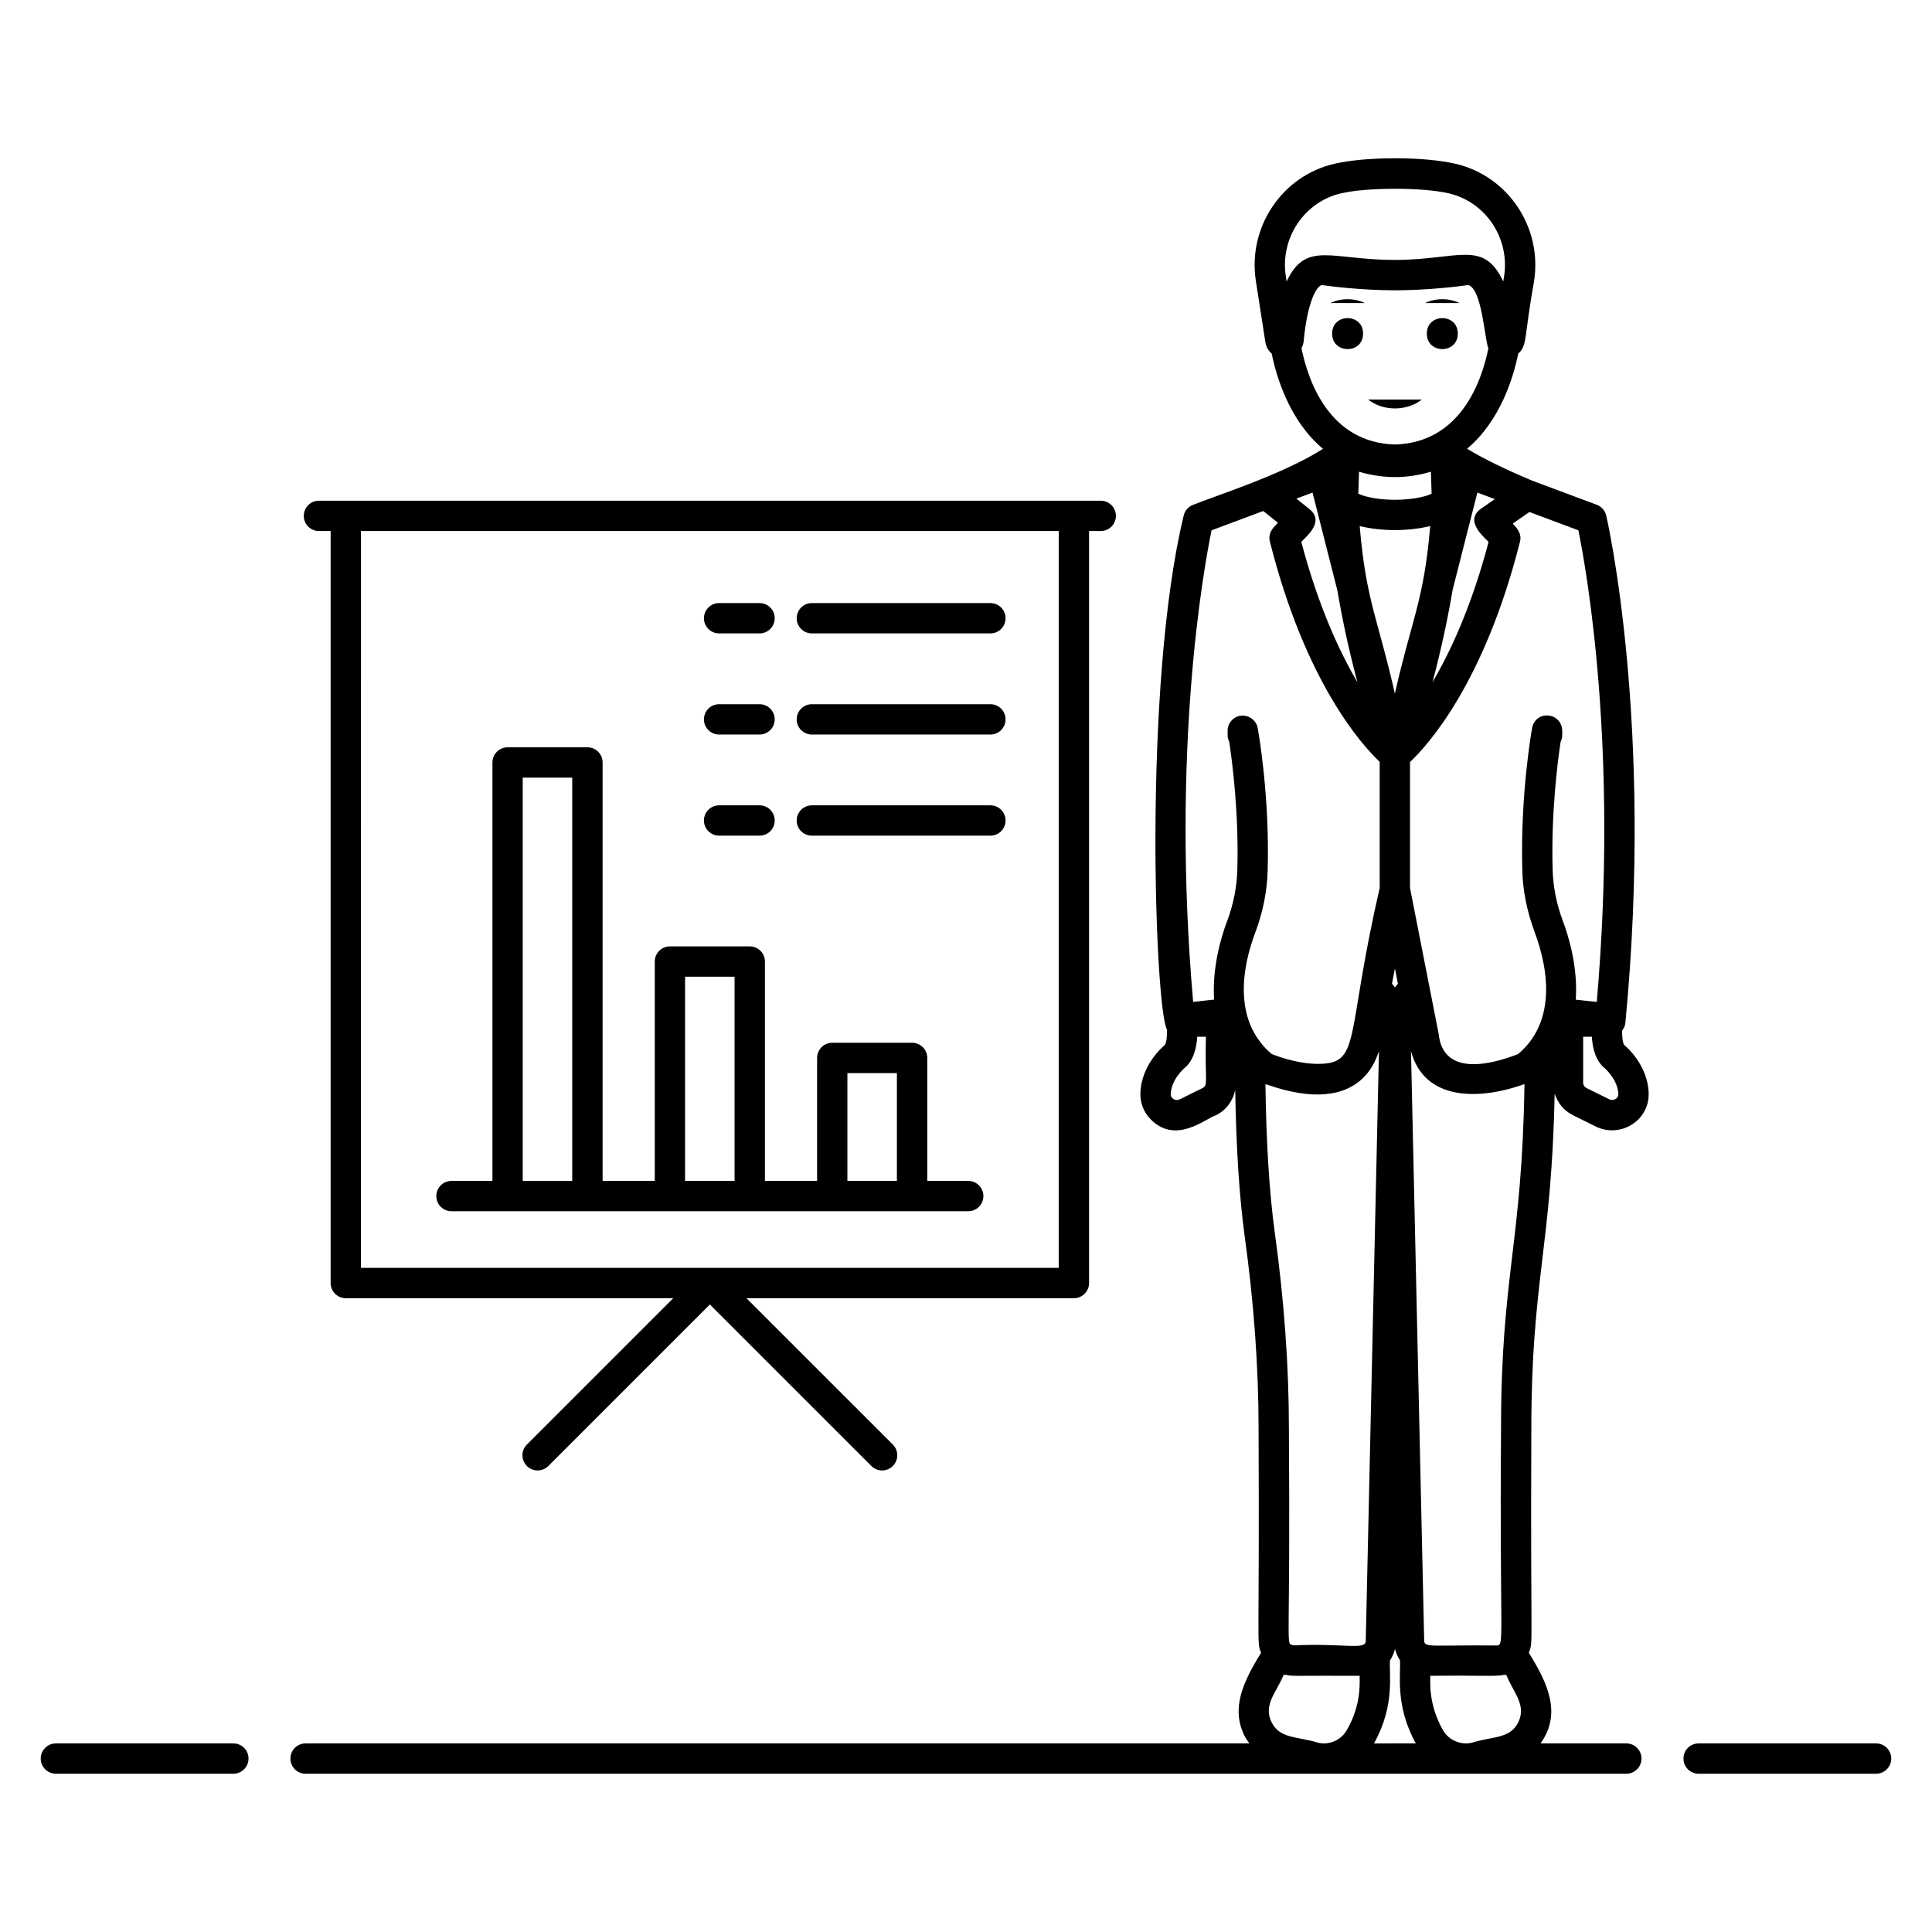 <?xml version="1.0" encoding="UTF-8"?>
<!-- Uploaded to: ICON Repo, www.svgrepo.com, Generator: ICON Repo Mixer Tools -->
<svg fill="#000000" width="800px" height="800px" version="1.1" viewBox="144 144 512 512" xmlns="http://www.w3.org/2000/svg">
 <g>
  <path d="m505.23 232.41c0 5.469-8.203 5.469-8.203 0 0-5.473 8.203-5.473 8.203 0"/>
  <path d="m530.33 232.41c0 5.469-8.203 5.469-8.203 0 0-5.473 8.203-5.473 8.203 0"/>
  <path d="m496.54 224.31h9.16c-2.875-1.355-6.281-1.355-9.16 0z"/>
  <path d="m521.64 224.31h9.16c-2.875-1.355-6.281-1.355-9.16 0z"/>
  <path d="m520.8 249.88h-14.242c3.934 3.144 10.309 3.144 14.242 0z"/>
  <path d="m205.84 606.02h-47.027c-2.219 0-4.019 1.801-4.019 4.019s1.801 4.019 4.019 4.019h47.027c2.219 0 4.019-1.801 4.019-4.019s-1.801-4.019-4.019-4.019z"/>
  <path d="m641.18 606.02h-47.027c-2.219 0-4.019 1.801-4.019 4.019s1.801 4.019 4.019 4.019h47.027c2.219 0 4.019-1.801 4.019-4.019s-1.801-4.019-4.019-4.019z"/>
  <path d="m556 433.83c0.781 2.461 2.496 4.547 4.902 5.738l6.004 2.969c1.359 0.672 2.812 1.012 4.312 1.012 2.633 0 5.191-1.082 7.023-2.961 1.789-1.836 2.742-4.262 2.676-6.82-0.188-7.422-5.84-12.309-6.469-12.824-0.391-0.484-0.59-2.066-0.586-3.797 0.453-0.582 0.801-1.254 0.875-2.039 7.641-79.602-4.945-133.96-5.078-134.5-0.309-1.305-1.246-2.367-2.5-2.836l-17.078-6.379c-6.418-2.66-13.656-6.168-17.277-8.48 8.828-7.43 12.277-18.953 13.543-25.203 2.461-2.164 1.523-4.367 4.199-19.242 2.219-14.281-6.988-27.938-20.953-31.094-4.066-0.922-9.719-1.434-15.918-1.434-6.195 0-11.855 0.512-15.926 1.434-13.961 3.152-23.148 16.812-20.93 31.094l2.508 16.176c0.191 1.234 0.809 2.297 1.684 3.066 1.273 6.258 4.734 17.805 13.582 25.23-10.473 6.758-28.793 12.555-34.387 14.836-1.258 0.461-2.199 1.523-2.508 2.828-10.926 45.023-7.566 131.3-4.426 136.24 0.035 1.848-0.172 3.574-0.574 4.074-0.645 0.535-6.297 5.422-6.484 12.84-0.066 2.562 0.883 4.984 2.676 6.824 6.754 6.938 14.762-0.32 17.336-1.02 2.715-1.344 4.519-3.824 5.121-6.703 0.246 15.344 1.086 28.422 2.523 38.906 2.434 17.547 3.664 34.656 3.664 50.848 0.266 59-0.574 56.152 0.656 59.41-4.789 7.781-7.941 14.582-4.477 21.797 0.383 0.793 0.879 1.5 1.379 2.199h-250.11c-2.219 0-4.019 1.801-4.019 4.019s1.801 4.019 4.019 4.019h350.01c2.219 0 4.019-1.801 4.019-4.019s-1.801-4.019-4.019-4.019h-22.73c5.57-7.812 2.086-15.695-3.106-24 1.262-3.285 0.395-0.551 0.664-59.406 0-39.25 5.394-48.18 6.172-88.785zm16.875 0.141c0.012 0.391-0.113 0.719-0.391 1.004-0.504 0.52-1.352 0.695-2.012 0.352l-6.008-2.969c-0.555-0.273-0.914-0.859-0.914-1.484v-12.133h2.305c0.176 3.004 0.957 6.375 3.449 8.371 0.031 0.031 3.477 3.051 3.57 6.859zm-37.352-159.43 4.617 1.727-3.613 2.508c-4.988 3.469 1.762 8.328 1.953 8.871-4.387 16.648-9.914 28.723-14.844 37.133 2.434-9.215 4.133-17.355 5.336-24.52zm-50.555-55.949-0.211-1.367c-1.574-10.121 4.91-19.797 14.762-22.02 6.918-1.57 21.387-1.57 28.297 0 9.859 2.231 16.355 11.898 14.781 22.023l-0.215 1.371c-5.281-11.25-11.961-5.715-28.707-5.715-16.961 0.004-23.547-5.207-28.707 5.707zm3.938 17.691c0.004-0.008 0.004-0.02 0.008-0.023 0.305-0.582 0.52-1.219 0.582-1.914 0.98-10.375 3.387-14.496 4.793-14.797 1.996 0.281 10.383 1.383 19.387 1.383 9.004 0 17.387-1.102 19.383-1.383 3.727 0.797 4.418 14.871 5.367 16.691 0.008 0.012 0.008 0.027 0.012 0.043-1.781 8.832-7.41 25.012-24.766 25.516-17.332-0.504-22.977-16.684-24.766-25.516zm24.75 91.547c-4.406-19.676-7.621-24.348-9.324-44.426 5.688 1.426 12.969 1.434 18.688 0-1.691 19.961-4.891 24.531-9.363 44.426zm0.809 76.863c-0.262 0.336-0.547 0.656-0.785 1.004-0.242-0.352-0.531-0.676-0.793-1.016l0.785-4.031zm-10.496-129.84 0.188-5.844c6.18 1.836 12.531 1.957 19.047-0.004l0.188 5.848c-4.711 2.125-14.711 2.125-19.422 0zm-12.137-0.312 6.598 25.984c1.199 7.102 2.883 15.152 5.289 24.258-4.93-8.41-10.457-20.488-14.848-37.141 0.258-0.684 6.652-5.117 2.172-8.707l-3.496-2.797zm-29.172 157.82-6.004 2.969c-1.035 0.523-2.434-0.18-2.402-1.359 0.094-3.828 3.527-6.816 3.523-6.816 2.527-2.019 3.316-5.402 3.5-8.414h2.305c-0.312 11.566 0.707 12.824-0.922 13.621zm14.012-41.301c0.047-0.098 0.09-0.195 0.125-0.297 1.914-5.203 2.973-10.535 3.141-15.848 0.598-20.082-2.5-37.266-2.637-37.988-0.371-2.047-2.312-3.426-4.312-3.277-2.074 0.188-3.66 1.926-3.66 4.004v1.125c0 0.645 0.152 1.258 0.426 1.801 0.797 5.199 2.598 18.945 2.144 34.094-0.137 4.383-1.004 8.797-2.582 13.133-0.043 0.086-0.078 0.176-0.109 0.266-1.711 4.559-4 12.508-3.453 20.824l-5.559 0.613c-5.859-66.988 2.766-114.7 4.879-124.97l13.699-5.117 3.883 3.106c-0.445 0.664-2.82 2.219-2.125 4.992 9.402 37.297 24.301 53.828 29.102 58.383v33.445c-9.25 39.957-4.719 46.59-16.48 46.59-3.91 0-8.559-1.199-12.121-2.598-0.965-0.797-1.816-1.648-2.652-2.656-0.082-0.539-9.43-8.801-1.707-29.621zm24.188 211.53c-1.504 2.566-4.652 3.938-7.527 3.254-5.551-1.742-10.203-0.973-12.379-5.508-2.238-4.664 1.406-7.894 3.188-12.438l0.648-0.059c1.793 0.465 2.246 0.18 19.539 0.266-0.109 0.984 0.734 7.344-3.469 14.484zm-14.051-22.551-0.41-0.121c-1.684-0.5-0.41 0.215-0.828-57.301 0-16.562-1.258-34.039-3.738-51.949-1.438-10.496-2.273-23.715-2.481-39.375 0.09 0.031 0.23 0.074 0.324 0.105 25.988 9.137 29.211-8.172 29.758-8.719l-3.496 156.16c0 2.566-5.668 0.57-19.129 1.203zm21.309 25.984c5.676-10.121 3.938-18.41 4.254-22.023 0.625-0.93 1.059-1.957 1.32-3.008 0.262 1.047 0.695 2.043 1.301 2.957 0.312 3.641-1.41 11.867 4.211 22.07zm38.285-5.688c-2.168 4.539-6.84 3.769-12.367 5.508-2.938 0.68-6.082-0.688-7.574-3.234-4.18-7.242-3.32-13.531-3.43-14.5 13.145-0.172 17.547 0.254 19.539-0.266l0.637 0.055c1.805 4.602 5.367 7.879 3.195 12.438zm-4.613-77.719c-0.422 57.633 1.098 57.453-1.34 57.453-17.375-0.148-18.969 0.664-19.027-1.32l-3.496-156.18c3.473 12.941 17.508 13.215 30.074 8.727-0.621 42.398-6.211 50.691-6.211 91.324zm4.512-99.273c-9.559 3.727-19.973 4.852-21.035-5.324l-7.594-38.684v-33.391c4.746-4.484 19.711-21.004 29.148-58.434 0.637-2.531-1.531-4.176-1.914-4.766l4.406-3.059 12.969 4.844c2.106 10.266 10.703 57.91 4.879 125l-5.57-0.613c0.578-8.395-1.734-16.398-3.461-20.98-0.012-0.027-0.035-0.047-0.047-0.074l0.016-0.008c-1.613-4.356-2.496-8.801-2.629-13.207-0.449-15.102 1.312-28.812 2.106-34.055 0.273-0.543 0.426-1.152 0.426-1.805v-1.168c0-2.082-1.586-3.816-3.66-4.004-2.156-0.211-3.945 1.238-4.316 3.289-0.129 0.723-3.188 17.91-2.59 37.977 0.152 5.148 1.156 10.32 3.098 15.645 0.02 0.055 0.039 0.109 0.059 0.16 0.008 0.027 0.004 0.055 0.012 0.082 4.394 11.629 5.164 24.613-4.301 32.578z"/>
  <path d="m432.61 484.02v-199.29h3.098c2.219 0 4.019-1.801 4.019-4.019s-1.801-4.019-4.019-4.019h-207.18c-2.219 0-4.019 1.801-4.019 4.019s1.801 4.019 4.019 4.019h3.094v199.29c0 2.219 1.801 4.019 4.019 4.019h86.77l-38.777 38.781c-1.57 1.57-1.57 4.113 0 5.684 1.57 1.57 4.113 1.57 5.684 0l42.801-42.801 42.805 42.801c1.57 1.57 4.113 1.57 5.684 0 1.57-1.57 1.57-4.113 0-5.684l-38.785-38.781h86.77c2.219 0 4.019-1.801 4.019-4.019zm-8.039-4.019h-184.91l0.004-195.27h184.91z"/>
  <path d="m263.64 464.99h136.95c2.219 0 4.019-1.801 4.019-4.019s-1.801-4.019-4.019-4.019h-10.855v-32.59c0-2.219-1.801-4.019-4.019-4.019h-21.156c-2.219 0-4.019 1.801-4.019 4.019v32.59h-13.824v-58.129c0-2.219-1.801-4.019-4.019-4.019h-21.156c-2.219 0-4.019 1.801-4.019 4.019v58.125l-13.824 0.004v-110.89c0-2.219-1.801-4.019-4.019-4.019h-21.156c-2.219 0-4.019 1.801-4.019 4.019v110.89h-10.855c-2.219 0-4.019 1.801-4.019 4.019s1.801 4.019 4.019 4.019zm104.93-36.609h13.117v28.57h-13.117zm-43.02-25.535h13.117v54.105h-13.117zm-43.02-52.762h13.117v106.87h-13.117z"/>
  <path d="m359.15 311.86h47.316c2.219 0 4.019-1.801 4.019-4.019s-1.801-4.019-4.019-4.019h-47.316c-2.219 0-4.019 1.801-4.019 4.019-0.004 2.219 1.797 4.019 4.019 4.019z"/>
  <path d="m359.15 338.66h47.316c2.219 0 4.019-1.801 4.019-4.019s-1.801-4.019-4.019-4.019h-47.316c-2.219 0-4.019 1.801-4.019 4.019-0.004 2.223 1.797 4.019 4.019 4.019z"/>
  <path d="m359.15 365.46h47.316c2.219 0 4.019-1.801 4.019-4.019s-1.801-4.019-4.019-4.019h-47.316c-2.219 0-4.019 1.801-4.019 4.019-0.004 2.219 1.797 4.019 4.019 4.019z"/>
  <path d="m334.57 311.86h10.719c2.219 0 4.019-1.801 4.019-4.019s-1.801-4.019-4.019-4.019h-10.719c-2.219 0-4.019 1.801-4.019 4.019s1.801 4.019 4.019 4.019z"/>
  <path d="m334.57 338.66h10.719c2.219 0 4.019-1.801 4.019-4.019s-1.801-4.019-4.019-4.019h-10.719c-2.219 0-4.019 1.801-4.019 4.019 0 2.223 1.801 4.019 4.019 4.019z"/>
  <path d="m334.57 365.46h10.719c2.219 0 4.019-1.801 4.019-4.019s-1.801-4.019-4.019-4.019h-10.719c-2.219 0-4.019 1.801-4.019 4.019s1.801 4.019 4.019 4.019z"/>
 </g>
</svg>